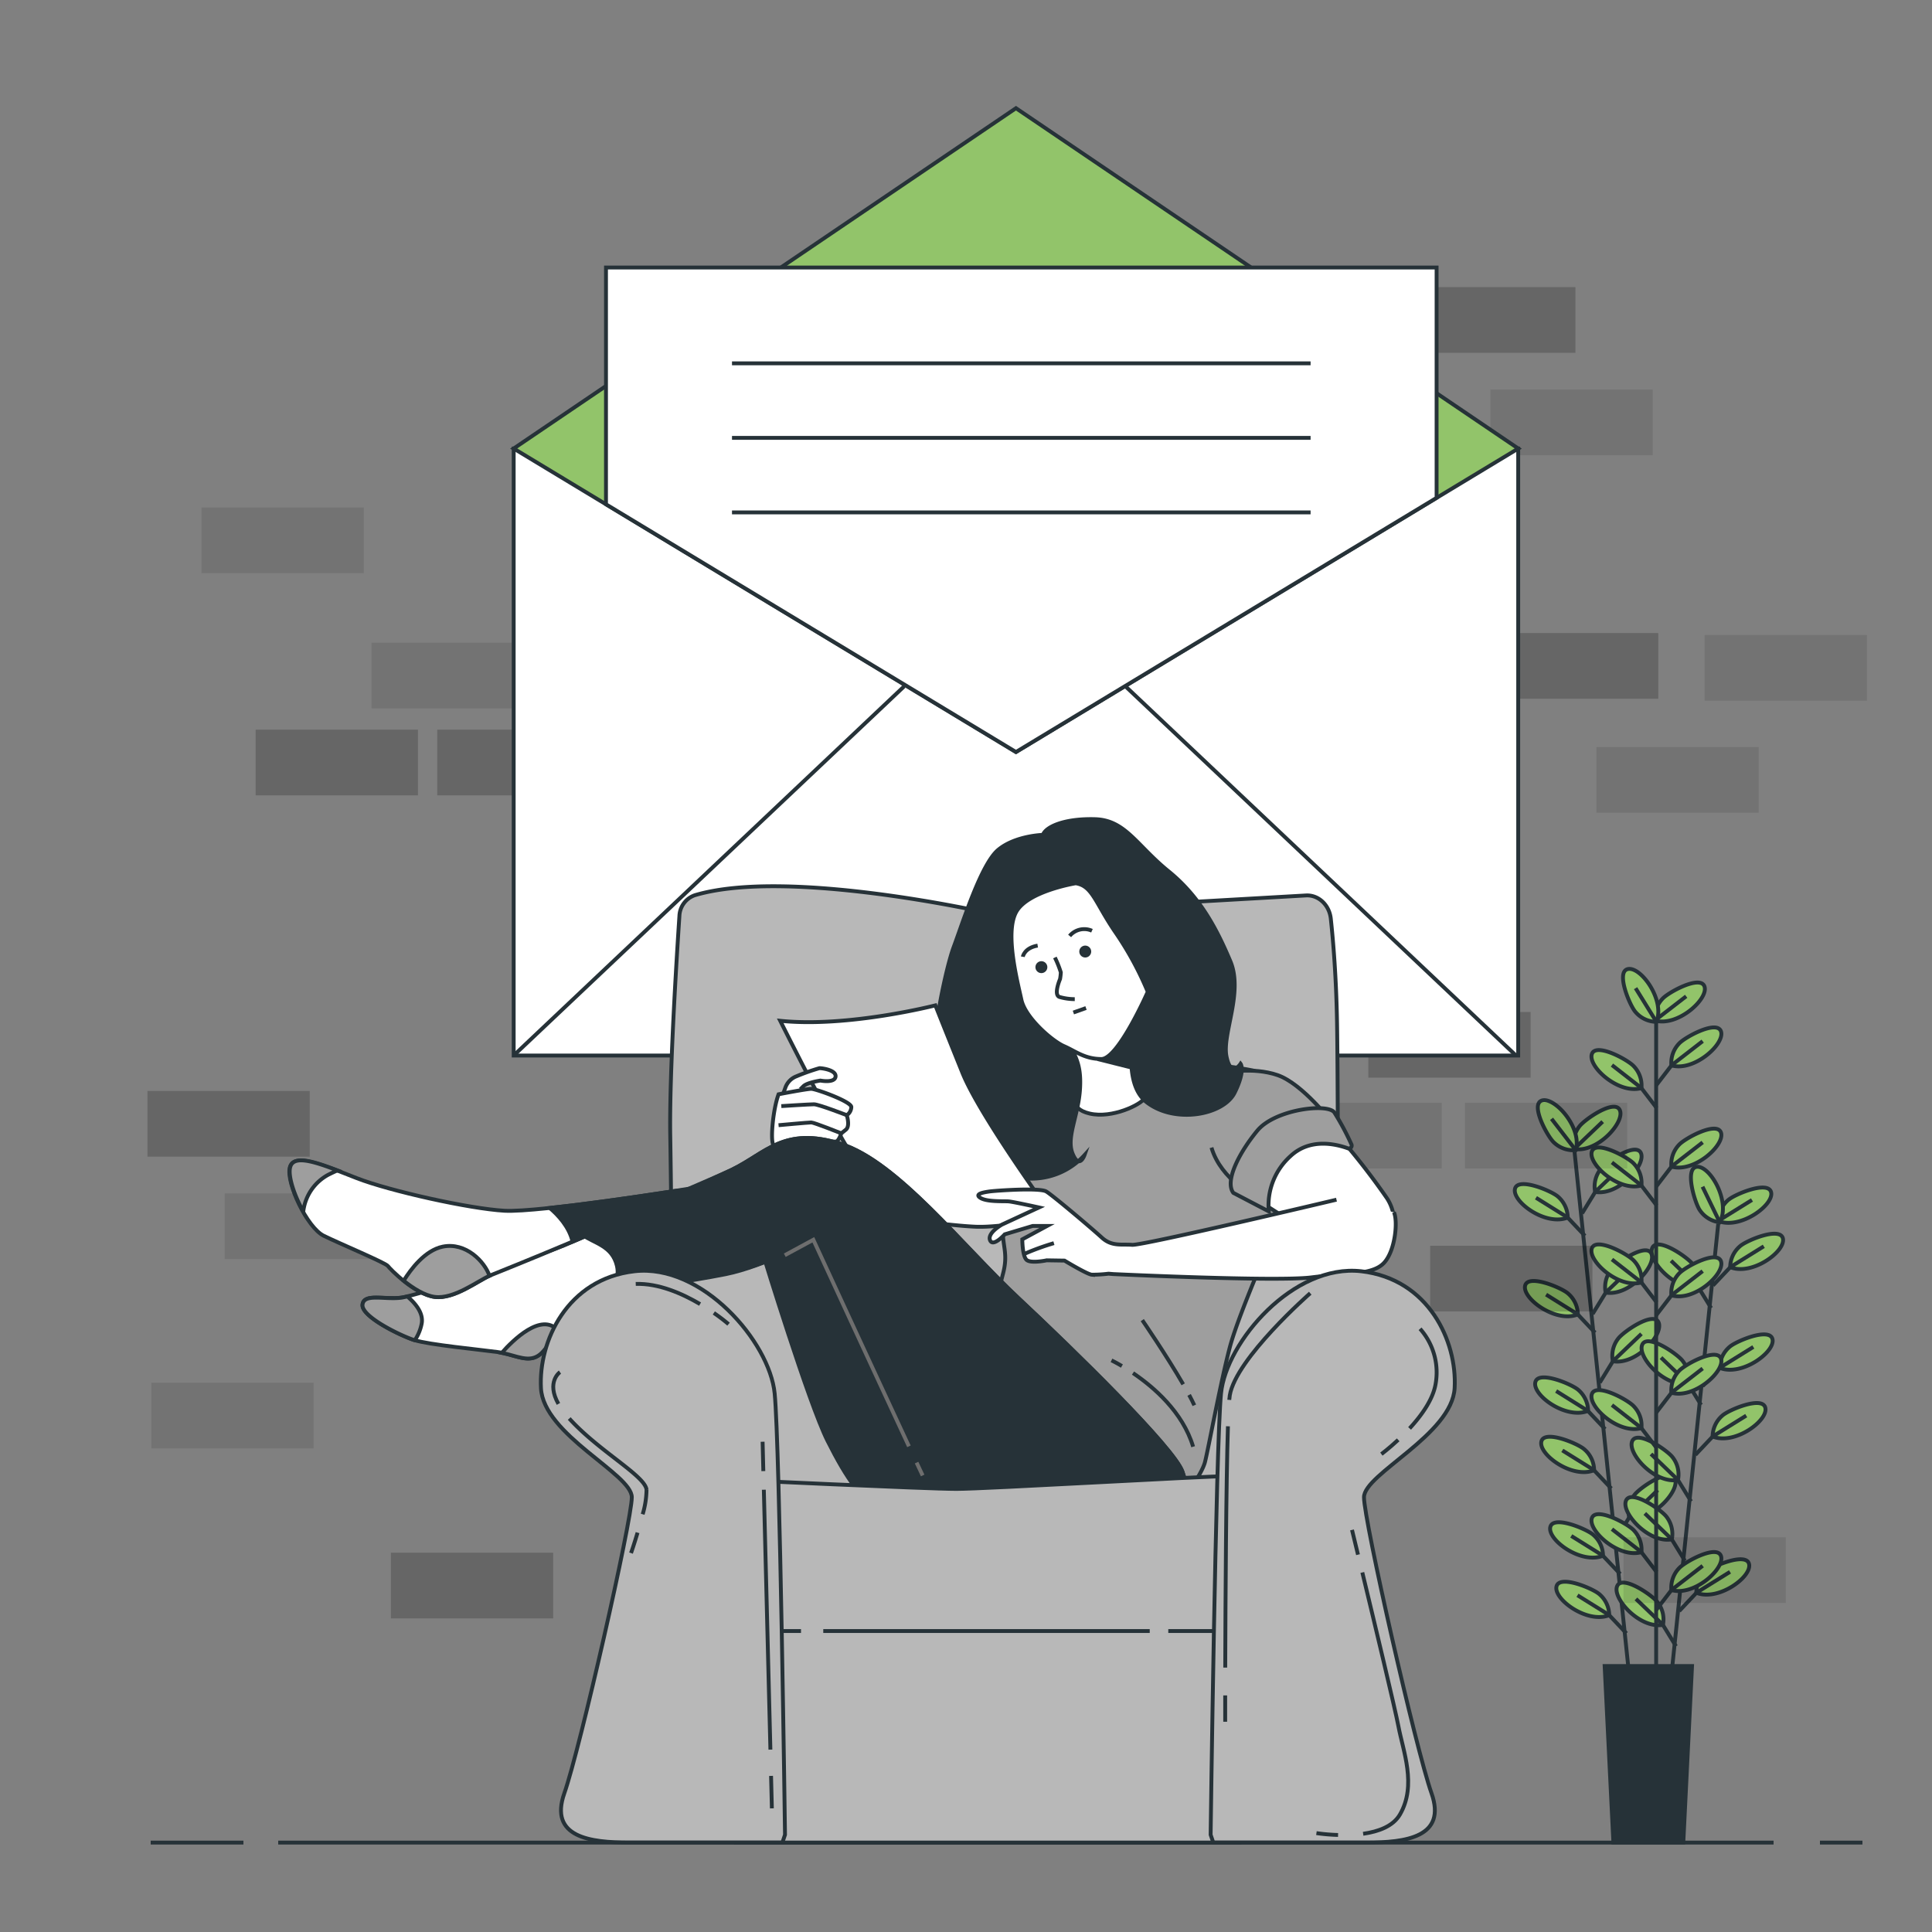 <svg xmlns="http://www.w3.org/2000/svg" viewBox="0 0 500 500"><rect x="0" y="0" width="500" height="500" fill="#808080" stroke="none"/><g id="freepik--Plants--inject-5"><line x1="407.49" y1="298.1" x2="421.59" y2="433.2" style="fill:none;stroke:#263238;stroke-miterlimit:10;strokeWidth:2px"></line><line x1="419.31" y1="407.35" x2="412.92" y2="400.6" style="fill:none;stroke:#263238;stroke-miterlimit:10;strokeWidth:2px"></line><path d="M414.86,402.62a7.2,7.2,0,0,0-2.54-5.42c-1.64-1.47-10.27-5.1-11.09-2.06C400.33,398.45,409.17,404.94,414.86,402.62Z" style="fill:#92C46A;stroke:#263238;stroke-miterlimit:10"></path><line x1="414.86" y1="402.62" x2="406.64" y2="397.5" style="fill:none;stroke:#263238;stroke-miterlimit:10;strokeWidth:0.5px"></line><line x1="420.92" y1="422.71" x2="414.53" y2="415.96" style="fill:none;stroke:#263238;stroke-miterlimit:10;strokeWidth:2px"></line><path d="M416.47,418a7.25,7.25,0,0,0-2.55-5.42c-1.64-1.46-10.27-5.09-11.09-2.05C401.94,413.81,410.78,420.31,416.47,418Z" style="fill:#92C46A;stroke:#263238;stroke-miterlimit:10"></path><line x1="416.47" y1="417.98" x2="408.25" y2="412.86" style="fill:none;stroke:#263238;stroke-miterlimit:10;strokeWidth:0.5px"></line><line x1="415.4" y1="369.85" x2="409.01" y2="363.1" style="fill:none;stroke:#263238;stroke-miterlimit:10;strokeWidth:2px"></line><path d="M411,365.13a7.27,7.27,0,0,0-2.54-5.43c-1.64-1.46-10.28-5.09-11.1-2.05C396.42,361,405.26,367.45,411,365.13Z" style="fill:#92C46A;stroke:#263238;stroke-miterlimit:10"></path><line x1="410.95" y1="365.13" x2="402.73" y2="360" style="fill:none;stroke:#263238;stroke-miterlimit:10;strokeWidth:0.5px"></line><line x1="417" y1="385.22" x2="410.61" y2="378.47" style="fill:none;stroke:#263238;stroke-miterlimit:10;strokeWidth:2px"></line><path d="M412.56,380.49a7.23,7.23,0,0,0-2.55-5.42c-1.64-1.47-10.27-5.1-11.09-2.06C398,376.32,406.86,382.82,412.56,380.49Z" style="fill:#92C46A;stroke:#263238;stroke-miterlimit:10"></path><line x1="412.56" y1="380.49" x2="404.33" y2="375.37" style="fill:none;stroke:#263238;stroke-miterlimit:10;strokeWidth:0.5px"></line><line x1="412.8" y1="344.9" x2="406.4" y2="338.14" style="fill:none;stroke:#263238;stroke-miterlimit:10;strokeWidth:2px"></line><path d="M408.35,340.17a7.23,7.23,0,0,0-2.55-5.42c-1.64-1.47-10.27-5.1-11.09-2.06C393.82,336,402.65,342.49,408.35,340.17Z" style="fill:#92C46A;stroke:#263238;stroke-miterlimit:10"></path><line x1="408.35" y1="340.17" x2="400.13" y2="335.04" style="fill:none;stroke:#263238;stroke-miterlimit:10;strokeWidth:0.5px"></line><line x1="410.18" y1="319.83" x2="403.79" y2="313.08" style="fill:none;stroke:#263238;stroke-miterlimit:10;strokeWidth:2px"></line><path d="M405.73,315.1a7.25,7.25,0,0,0-2.54-5.42c-1.64-1.47-10.28-5.1-11.1-2.06C391.2,310.93,400,317.42,405.73,315.1Z" style="fill:#92C46A;stroke:#263238;stroke-miterlimit:10"></path><line x1="405.73" y1="315.1" x2="397.51" y2="309.98" style="fill:none;stroke:#263238;stroke-miterlimit:10;strokeWidth:0.5px"></line><line x1="418.24" y1="398.26" x2="423.1" y2="390.33" style="fill:none;stroke:#263238;stroke-miterlimit:10;strokeWidth:2px"></line><path d="M421.62,392.71a7.22,7.22,0,0,1,1.37-5.83c1.3-1.77,9-7.11,10.43-4.3C435,385.63,427.67,393.81,421.62,392.71Z" style="fill:#92C46A;stroke:#263238;stroke-miterlimit:10"></path><line x1="421.62" y1="392.71" x2="429.02" y2="385.64" style="fill:none;stroke:#263238;stroke-miterlimit:10;strokeWidth:0.5px"></line><line x1="414.02" y1="357.82" x2="418.88" y2="349.9" style="fill:none;stroke:#263238;stroke-miterlimit:10;strokeWidth:2px"></line><path d="M417.4,352.28a7.21,7.21,0,0,1,1.37-5.83c1.3-1.77,9-7.11,10.43-4.3C430.75,345.2,423.45,353.38,417.4,352.28Z" style="fill:#92C46A;stroke:#263238;stroke-miterlimit:10"></path><line x1="417.4" y1="352.28" x2="424.8" y2="345.2" style="fill:none;stroke:#263238;stroke-miterlimit:10;strokeWidth:0.5px"></line><line x1="412.17" y1="340.05" x2="417.03" y2="332.13" style="fill:none;stroke:#263238;stroke-miterlimit:10;strokeWidth:2px"></line><path d="M415.54,334.51a7.26,7.26,0,0,1,1.37-5.83c1.31-1.77,9-7.11,10.43-4.3C428.9,327.43,421.59,335.61,415.54,334.51Z" style="fill:#92C46A;stroke:#263238;stroke-miterlimit:10"></path><line x1="415.54" y1="334.51" x2="422.95" y2="327.43" style="fill:none;stroke:#263238;stroke-miterlimit:10;strokeWidth:0.5px"></line><line x1="409.45" y1="314.01" x2="414.31" y2="306.08" style="fill:none;stroke:#263238;stroke-miterlimit:10;strokeWidth:2px"></line><path d="M412.82,308.46a7.26,7.26,0,0,1,1.37-5.83c1.31-1.77,9-7.11,10.44-4.3C426.18,301.38,418.87,309.56,412.82,308.46Z" style="fill:#92C46A;stroke:#263238;stroke-miterlimit:10"></path><line x1="412.82" y1="308.46" x2="420.23" y2="301.39" style="fill:none;stroke:#263238;stroke-miterlimit:10;strokeWidth:0.5px"></line><path d="M407.37,297.35a7.22,7.22,0,0,1,1.37-5.83c1.3-1.77,9-7.11,10.43-4.3C420.72,290.27,413.42,298.45,407.37,297.35Z" style="fill:#92C46A;stroke:#263238;stroke-miterlimit:10"></path><line x1="407.37" y1="297.35" x2="414.77" y2="290.28" style="fill:none;stroke:#263238;stroke-miterlimit:10;strokeWidth:0.5px"></line><path d="M407.8,297.66a7.28,7.28,0,0,1-5.66-2c-1.62-1.48-6.12-9.7-3.18-10.82C402.16,283.63,409.53,291.75,407.8,297.66Z" style="fill:#92C46A;stroke:#263238;stroke-miterlimit:10"></path><line x1="407.8" y1="297.66" x2="401.54" y2="289.55" style="fill:none;stroke:#263238;stroke-miterlimit:10;strokeWidth:0.5px"></line><line x1="444.68" y1="316.71" x2="430.66" y2="451.82" style="fill:none;stroke:#263238;stroke-miterlimit:10;strokeWidth:2px"></line><line x1="433.75" y1="426.05" x2="428.89" y2="418.13" style="fill:none;stroke:#263238;stroke-miterlimit:10;strokeWidth:2px"></line><path d="M430.37,420.51a7.21,7.21,0,0,0-1.37-5.83c-1.3-1.78-9-7.11-10.43-4.3C417,413.43,424.33,421.61,430.37,420.51Z" style="fill:#92C46A;stroke:#263238;stroke-miterlimit:10"></path><line x1="430.37" y1="420.51" x2="423.38" y2="413.8" style="fill:none;stroke:#263238;stroke-miterlimit:10;strokeWidth:0.5px"></line><line x1="437.65" y1="388.55" x2="432.78" y2="380.63" style="fill:none;stroke:#263238;stroke-miterlimit:10;strokeWidth:2px"></line><path d="M434.26,383a7.21,7.21,0,0,0-1.37-5.83c-1.3-1.77-9-7.1-10.43-4.3C420.9,375.94,428.22,384.11,434.26,383Z" style="fill:#92C46A;stroke:#263238;stroke-miterlimit:10"></path><line x1="434.26" y1="383.01" x2="427.28" y2="376.3" style="fill:none;stroke:#263238;stroke-miterlimit:10;strokeWidth:0.5px"></line><line x1="436.05" y1="403.92" x2="431.19" y2="396" style="fill:none;stroke:#263238;stroke-miterlimit:10;strokeWidth:2px"></line><path d="M432.67,398.38a7.26,7.26,0,0,0-1.37-5.83c-1.31-1.78-9-7.11-10.44-4.3C419.31,391.3,426.62,399.48,432.67,398.38Z" style="fill:#92C46A;stroke:#263238;stroke-miterlimit:10"></path><line x1="432.67" y1="398.38" x2="425.68" y2="391.67" style="fill:none;stroke:#263238;stroke-miterlimit:10;strokeWidth:0.5px"></line><line x1="440.24" y1="363.59" x2="435.37" y2="355.67" style="fill:none;stroke:#263238;stroke-miterlimit:10;strokeWidth:2px"></line><path d="M436.85,358.05a7.21,7.21,0,0,0-1.37-5.83c-1.3-1.77-9-7.11-10.43-4.3C423.5,351,430.81,359.15,436.85,358.05Z" style="fill:#92C46A;stroke:#263238;stroke-miterlimit:10"></path><line x1="436.85" y1="358.05" x2="429.87" y2="351.34" style="fill:none;stroke:#263238;stroke-miterlimit:10;strokeWidth:0.5px"></line><line x1="442.84" y1="338.52" x2="437.97" y2="330.6" style="fill:none;stroke:#263238;stroke-miterlimit:10;strokeWidth:2px"></line><path d="M439.46,333a7.24,7.24,0,0,0-1.38-5.83c-1.3-1.77-9-7.11-10.43-4.3C426.1,325.91,433.41,334.08,439.46,333Z" style="fill:#92C46A;stroke:#263238;stroke-miterlimit:10"></path><line x1="439.46" y1="332.98" x2="432.47" y2="326.27" style="fill:none;stroke:#263238;stroke-miterlimit:10;strokeWidth:0.5px"></line><line x1="434.58" y1="416.93" x2="440.96" y2="410.18" style="fill:none;stroke:#263238;stroke-miterlimit:10;strokeWidth:2px"></line><path d="M439,412.2a7.25,7.25,0,0,1,2.54-5.42c1.64-1.47,10.28-5.11,11.1-2.07C453.55,408,444.72,414.52,439,412.2Z" style="fill:#92C46A;stroke:#263238;stroke-miterlimit:10"></path><line x1="439.02" y1="412.2" x2="447.72" y2="406.8" style="fill:none;stroke:#263238;stroke-miterlimit:10;strokeWidth:0.5px"></line><line x1="438.77" y1="376.5" x2="445.16" y2="369.74" style="fill:none;stroke:#263238;stroke-miterlimit:10;strokeWidth:2px"></line><path d="M443.22,371.76a7.21,7.21,0,0,1,2.54-5.42c1.64-1.47,10.27-5.1,11.09-2.06C457.75,367.58,448.91,374.09,443.22,371.76Z" style="fill:#92C46A;stroke:#263238;stroke-miterlimit:10"></path><line x1="443.22" y1="371.76" x2="451.92" y2="366.36" style="fill:none;stroke:#263238;stroke-miterlimit:10;strokeWidth:0.5px"></line><line x1="440.62" y1="358.73" x2="447" y2="351.97" style="fill:none;stroke:#263238;stroke-miterlimit:10;strokeWidth:2px"></line><path d="M445.06,354a7.26,7.26,0,0,1,2.54-5.42c1.64-1.47,10.28-5.1,11.1-2.06C459.59,349.81,450.76,356.32,445.06,354Z" style="fill:#92C46A;stroke:#263238;stroke-miterlimit:10"></path><line x1="445.06" y1="353.99" x2="453.76" y2="348.59" style="fill:none;stroke:#263238;stroke-miterlimit:10;strokeWidth:0.5px"></line><line x1="443.32" y1="332.67" x2="449.71" y2="325.92" style="fill:none;stroke:#263238;stroke-miterlimit:10;strokeWidth:2px"></line><path d="M447.77,327.94a7.21,7.21,0,0,1,2.54-5.42c1.64-1.47,10.27-5.1,11.09-2.06C462.29,323.76,453.46,330.26,447.77,327.94Z" style="fill:#92C46A;stroke:#263238;stroke-miterlimit:10"></path><line x1="447.77" y1="327.94" x2="456.47" y2="322.54" style="fill:none;stroke:#263238;stroke-miterlimit:10;strokeWidth:0.5px"></line><path d="M444.71,316a7.27,7.27,0,0,1,2.54-5.43c1.64-1.46,10.28-5.1,11.1-2.06C459.24,311.77,450.41,318.27,444.71,316Z" style="fill:#92C46A;stroke:#263238;stroke-miterlimit:10"></path><line x1="444.71" y1="315.95" x2="453.41" y2="310.55" style="fill:none;stroke:#263238;stroke-miterlimit:10;strokeWidth:0.5px"></line><path d="M445.07,316.33a7.21,7.21,0,0,1-5.13-3.09c-1.28-1.79-4-10.75-.89-11.25C442.44,301.45,448,310.92,445.07,316.33Z" style="fill:#92C46A;stroke:#263238;stroke-miterlimit:10"></path><line x1="445.07" y1="316.33" x2="440.61" y2="307.12" style="fill:none;stroke:#263238;stroke-miterlimit:10;strokeWidth:0.5px"></line><line x1="428.61" y1="261.69" x2="428.61" y2="432.55" style="fill:none;stroke:#263238;stroke-miterlimit:10;strokeWidth:2px"></line><line x1="428.74" y1="406.86" x2="423.09" y2="399.48" style="fill:none;stroke:#263238;stroke-miterlimit:10;strokeWidth:2px"></line><path d="M424.81,401.69a7.25,7.25,0,0,0-2-5.66c-1.48-1.62-9.69-6.13-10.82-3.19C410.79,396,418.91,403.41,424.81,401.69Z" style="fill:#92C46A;stroke:#263238;stroke-miterlimit:10"></path><line x1="424.81" y1="401.69" x2="417.17" y2="395.74" style="fill:none;stroke:#263238;stroke-miterlimit:10;strokeWidth:0.5px"></line><line x1="428.74" y1="374.75" x2="423.09" y2="367.37" style="fill:none;stroke:#263238;stroke-miterlimit:10;strokeWidth:2px"></line><path d="M424.81,369.58a7.23,7.23,0,0,0-2-5.65c-1.48-1.63-9.69-6.14-10.82-3.2C410.79,363.93,418.91,371.3,424.81,369.58Z" style="fill:#92C46A;stroke:#263238;stroke-miterlimit:10"></path><line x1="424.81" y1="369.58" x2="417.17" y2="363.63" style="fill:none;stroke:#263238;stroke-miterlimit:10;strokeWidth:0.5px"></line><line x1="428.74" y1="337.05" x2="423.09" y2="329.67" style="fill:none;stroke:#263238;stroke-miterlimit:10;strokeWidth:2px"></line><path d="M424.81,331.89a7.24,7.24,0,0,0-2-5.66c-1.48-1.63-9.69-6.14-10.82-3.2C410.79,326.23,418.91,333.61,424.81,331.89Z" style="fill:#92C46A;stroke:#263238;stroke-miterlimit:10"></path><line x1="424.81" y1="331.89" x2="417.17" y2="325.94" style="fill:none;stroke:#263238;stroke-miterlimit:10;strokeWidth:0.5px"></line><line x1="428.74" y1="311.96" x2="423.09" y2="304.58" style="fill:none;stroke:#263238;stroke-miterlimit:10;strokeWidth:2px"></line><path d="M424.81,306.79a7.25,7.25,0,0,0-2-5.66c-1.48-1.62-9.69-6.13-10.82-3.19C410.79,301.13,418.91,308.51,424.81,306.79Z" style="fill:#92C46A;stroke:#263238;stroke-miterlimit:10"></path><line x1="424.81" y1="306.79" x2="417.17" y2="300.84" style="fill:none;stroke:#263238;stroke-miterlimit:10;strokeWidth:0.5px"></line><line x1="428.74" y1="286.75" x2="423.09" y2="279.37" style="fill:none;stroke:#263238;stroke-miterlimit:10;strokeWidth:2px"></line><path d="M424.81,281.59a7.24,7.24,0,0,0-2-5.66c-1.48-1.63-9.69-6.14-10.82-3.2C410.79,275.93,418.91,283.31,424.81,281.59Z" style="fill:#92C46A;stroke:#263238;stroke-miterlimit:10"></path><line x1="424.81" y1="281.59" x2="417.17" y2="275.64" style="fill:none;stroke:#263238;stroke-miterlimit:10;strokeWidth:0.5px"></line><line x1="428.62" y1="416.66" x2="434.28" y2="409.28" style="fill:none;stroke:#263238;stroke-miterlimit:10;strokeWidth:2px"></line><path d="M432.55,411.5a7.24,7.24,0,0,1,2-5.66c1.48-1.63,9.69-6.14,10.82-3.2C446.57,405.84,438.46,413.22,432.55,411.5Z" style="fill:#92C46A;stroke:#263238;stroke-miterlimit:10"></path><line x1="432.55" y1="411.5" x2="440.65" y2="405.23" style="fill:none;stroke:#263238;stroke-miterlimit:10;strokeWidth:0.5px"></line><line x1="428.62" y1="365.59" x2="434.28" y2="358.22" style="fill:none;stroke:#263238;stroke-miterlimit:10;strokeWidth:2px"></line><path d="M432.55,360.43a7.25,7.25,0,0,1,2-5.66c1.48-1.62,9.69-6.13,10.82-3.19C446.57,354.77,438.46,362.15,432.55,360.43Z" style="fill:#92C46A;stroke:#263238;stroke-miterlimit:10"></path><line x1="432.55" y1="360.43" x2="440.65" y2="354.16" style="fill:none;stroke:#263238;stroke-miterlimit:10;strokeWidth:0.5px"></line><line x1="428.62" y1="340.39" x2="434.28" y2="333.01" style="fill:none;stroke:#263238;stroke-miterlimit:10;strokeWidth:2px"></line><path d="M432.55,335.22a7.23,7.23,0,0,1,2-5.65c1.48-1.63,9.69-6.14,10.82-3.2C446.57,329.57,438.46,337,432.55,335.22Z" style="fill:#92C46A;stroke:#263238;stroke-miterlimit:10"></path><line x1="432.55" y1="335.22" x2="440.65" y2="328.96" style="fill:none;stroke:#263238;stroke-miterlimit:10;strokeWidth:0.5px"></line><line x1="428.62" y1="307.08" x2="434.28" y2="299.7" style="fill:none;stroke:#263238;stroke-miterlimit:10;strokeWidth:2px"></line><path d="M432.55,301.91a7.25,7.25,0,0,1,2-5.66c1.48-1.62,9.69-6.13,10.82-3.19C446.57,296.25,438.46,303.63,432.55,301.91Z" style="fill:#92C46A;stroke:#263238;stroke-miterlimit:10"></path><line x1="432.55" y1="301.91" x2="440.65" y2="295.64" style="fill:none;stroke:#263238;stroke-miterlimit:10;strokeWidth:0.5px"></line><line x1="428.62" y1="280.88" x2="434.28" y2="273.51" style="fill:none;stroke:#263238;stroke-miterlimit:10;strokeWidth:2px"></line><path d="M432.55,275.72a7.25,7.25,0,0,1,2-5.66c1.48-1.62,9.69-6.13,10.82-3.19C446.57,270.06,438.46,277.44,432.55,275.72Z" style="fill:#92C46A;stroke:#263238;stroke-miterlimit:10"></path><line x1="432.55" y1="275.72" x2="440.65" y2="269.45" style="fill:none;stroke:#263238;stroke-miterlimit:10;strokeWidth:0.5px"></line><path d="M428.28,264.1a7.23,7.23,0,0,1,2-5.65c1.48-1.63,9.69-6.14,10.82-3.2C442.3,258.45,434.18,265.83,428.28,264.1Z" style="fill:#92C46A;stroke:#263238;stroke-miterlimit:10"></path><line x1="428.28" y1="264.1" x2="436.38" y2="257.84" style="fill:none;stroke:#263238;stroke-miterlimit:10;strokeWidth:0.5px"></line><path d="M428.68,264.45a7.23,7.23,0,0,1-5.42-2.55c-1.47-1.64-5.09-10.28-2.05-11.09C424.52,249.92,431,258.76,428.68,264.45Z" style="fill:#92C46A;stroke:#263238;stroke-miterlimit:10"></path><line x1="428.68" y1="264.45" x2="423.29" y2="255.74" style="fill:none;stroke:#263238;stroke-miterlimit:10;strokeWidth:0.5px"></line><polygon points="435.64 476.86 417.54 476.86 415.28 431.16 437.9 431.16 435.64 476.86" style="fill:#263238;stroke:#263238;stroke-miterlimit:10"></polygon></g><g id="freepik--Wall--inject-5"><rect x="370.12" y="322.4" width="42" height="17" style="opacity:0.2"></rect><rect x="101.16" y="401.84" width="42" height="17" style="opacity:0.2"></rect><rect x="38.16" y="282.34" width="42" height="17" style="opacity:0.2"></rect><rect x="354.12" y="261.9" width="42" height="17" style="opacity:0.2"></rect><rect x="387.16" y="163.84" width="42" height="17" style="opacity:0.2"></rect><rect x="231.16" y="184.84" width="42" height="17" style="opacity:0.2"></rect><rect x="234.16" y="328.84" width="42" height="17" style="opacity:0.2"></rect><rect x="186.16" y="328.84" width="42" height="17" style="opacity:0.2"></rect><rect x="66.16" y="188.84" width="42" height="17" style="opacity:0.2"></rect><rect x="113.16" y="188.84" width="42" height="17" style="opacity:0.2"></rect><rect x="284.16" y="184.84" width="42" height="17" style="opacity:0.2"></rect><rect x="331.12" y="285.4" width="42" height="17" style="opacity:0.1"></rect><rect x="420.16" y="397.84" width="42" height="17" style="opacity:0.1"></rect><rect x="379.12" y="285.4" width="42" height="17" style="opacity:0.1"></rect><rect x="96.16" y="166.34" width="42" height="17" style="opacity:0.1"></rect><rect x="52.16" y="131.34" width="42" height="17" style="opacity:0.1"></rect><rect x="441.16" y="164.34" width="42" height="17" style="opacity:0.1"></rect><rect x="413.16" y="193.34" width="42" height="17" style="opacity:0.1"></rect><rect x="257.16" y="164.34" width="42" height="17" style="opacity:0.1"></rect><rect x="217.16" y="308.84" width="42" height="17" style="opacity:0.1"></rect><rect x="191.16" y="357.84" width="42" height="17" style="opacity:0.1"></rect><rect x="232.16" y="399.84" width="42" height="17" style="opacity:0.1"></rect><rect x="58.16" y="308.84" width="42" height="17" style="opacity:0.1"></rect><rect x="365.72" y="74.31" width="42" height="17" style="opacity:0.2"></rect><rect x="385.72" y="100.81" width="42" height="17" style="opacity:0.1"></rect><rect x="39.16" y="357.84" width="42" height="17" style="opacity:0.1"></rect><rect x="287.12" y="322.4" width="42" height="17" style="opacity:0.2"></rect></g><g id="freepik--Letter--inject-5"><rect x="132.94" y="116.08" width="259.97" height="157.09" style="fill:#fff;stroke:#263238;stroke-miterlimit:10"></rect><line x1="132.94" y1="273.16" x2="233.99" y2="177.63" style="fill:none;stroke:#263238;stroke-miterlimit:10"></line><line x1="392.33" y1="273.16" x2="291.28" y2="177.63" style="fill:none;stroke:#263238;stroke-miterlimit:10"></line><polygon points="262.93 28 132.94 116.08 262.93 194.62 392.92 116.08 262.93 28" style="fill:#92C46A;stroke:#263238;stroke-miterlimit:10"></polygon><polygon points="262.93 194.62 371.79 128.84 371.79 69.23 156.83 69.23 156.83 130.51 262.93 194.62" style="fill:#fff;stroke:#263238;stroke-miterlimit:10"></polygon><line x1="189.44" y1="94.03" x2="339.18" y2="94.03" style="fill:none;stroke:#263238;stroke-miterlimit:10"></line><line x1="189.44" y1="113.32" x2="339.18" y2="113.32" style="fill:none;stroke:#263238;stroke-miterlimit:10"></line><line x1="189.44" y1="132.61" x2="339.18" y2="132.61" style="fill:none;stroke:#263238;stroke-miterlimit:10"></line></g><g id="freepik--Character--inject-5"><path d="M179.83,231.68a5.93,5.93,0,0,0-4,5.39c-.72,10.91-2.64,41.36-2.37,56.9.33,19.15,1.13,101.19,1.13,101.19l171.79-3.06s0-106.68-.35-127.19c-.2-12-1-21.42-1.62-27.17-.39-3.55-3.18-6.16-6.39-6l-81.78,4.66S204,224.46,179.83,231.68Z" style="fill:#b8b8b8;stroke:#263238;stroke-miterlimit:10"></path><path d="M285.51,275.81a60.16,60.16,0,0,1-13.78,2.45c-7,.31-8.57,8-8.57,13.78s-3.68,20.52-3.68,25.72,1.53,6.74,0,12.25a58,58,0,0,1-3.06,9.19c-.61,1.22,27.25,33.07,33.07,37.36S299.9,389.72,302.35,390s8.58-8,9.5-11.64,4-20.51,6.43-29.7,12.55-31.85,15.61-39.5-3.06-30.93-9.8-32.15a100.56,100.56,0,0,0-20.82-1.84C294.09,275.2,285.51,275.81,285.51,275.81Z" style="fill:#9e9e9e;stroke:#263238;stroke-miterlimit:10"></path><path d="M293.22,355.35c5.31,3.59,12.89,10.07,15.56,19.06" style="fill:none;stroke:#263238;stroke-miterlimit:10"></path><path d="M287.65,352.06s1.06.5,2.7,1.47" style="fill:none;stroke:#263238;stroke-miterlimit:10"></path><path d="M307.74,361c.52,1,1,1.88,1.35,2.69" style="fill:none;stroke:#263238;stroke-miterlimit:10"></path><path d="M295.62,341.65s6.28,9.14,10.59,16.61" style="fill:none;stroke:#263238;stroke-miterlimit:10"></path><path d="M276.82,269.73s2.12,6.74,1.74,10-2.31,7.11,3.46,8.46,13.27-2.31,14.23-4-1-11-1.92-14.62-2.12-7.12-2.12-7.12S285.29,271.27,276.82,269.73Z" style="fill:#fff;stroke:#263238;stroke-miterlimit:10"></path><polyline points="284.08 274.09 293.39 276.42 293.73 261.78 284.08 274.09" style="fill:#263238;stroke:#263238;stroke-miterlimit:10"></polyline><path d="M347.28,295a181.38,181.38,0,0,1,11.65,15.08c4.27,6.54.3,14.3-3.65,15.87s-27.9-14.16-27.9-14.16-2.45-6.26-.2-10.87S341.76,292.63,347.28,295Z" style="fill:#fff;stroke:#263238;stroke-miterlimit:10"></path><path d="M316.78,277.68s7.37-1.67,13.85.56,14.22,12.38,14.22,12.38-8.08-1.85-13.07,4.52-6.59,14.79-6.59,14.79S316,305.43,313.53,297" style="fill:#9e9e9e;stroke:#263238;stroke-miterlimit:10"></path><path d="M319.18,308.71l9.18,4.8A17.15,17.15,0,0,1,334,299.18c5.06-4.71,11.69-3.12,14.82-2a.75.75,0,0,0,.94-1,69.45,69.45,0,0,0-4.44-8.29c-1.8-2.45-15.37-.79-19.92,4.71S316.87,305.57,319.18,308.71Z" style="fill:#9e9e9e;stroke:#263238;stroke-miterlimit:10"></path><path d="M269.9,216.06s-7.12.19-11.54,3.85-9.05,18.47-11.55,25.2-7.88,32.89-4.42,40.21,12.7,18.66,22.7,19.62a18.5,18.5,0,0,0,15.58-6s-1.35,3.85-3.08-.38,1.54-9.81,1.93-16.93-1.73-9.43-5.39-15.2-8.85-23.08-5.19-27.51,16.16.77,19,6.54,5.58,9.43,6,13.85-4.43,20.4,2.88,26,19.82,3.27,22.7-2.51,1.54-7.5,1.54-7.5-2.5,3.85-3.65-1.92,4.42-16.55,1-24.63-7.7-16.54-16-23.27S291.25,212.21,283.36,212,270.67,213.94,269.9,216.06Z" style="fill:#263238;stroke:#263238;stroke-miterlimit:10"></path><path d="M278.39,228.59S266,230.6,263,236s.33,18.05,1.34,22.73,8,10.7,11,12,5.35,3.34,9.7,3.34,12-17.39,12-17.39a83.82,83.82,0,0,0-8.36-15.38C283.41,233.6,282.74,229.26,278.39,228.59Z" style="fill:#fff;stroke:#263238;stroke-miterlimit:10"></path><path d="M271.05,250.3a1.54,1.54,0,1,1-1.54-1.54A1.54,1.54,0,0,1,271.05,250.3Z" style="fill:#263238"></path><path d="M282.4,246.26a1.54,1.54,0,1,1-1.54-1.54A1.54,1.54,0,0,1,282.4,246.26Z" style="fill:#263238"></path><path d="M264.7,247.61s.39-2.31,3.85-2.89" style="fill:none;stroke:#263238;stroke-miterlimit:10"></path><path d="M276.82,242.22a4.93,4.93,0,0,1,5.78-1.34" style="fill:none;stroke:#263238;stroke-miterlimit:10"></path><path d="M273,247.8a26.4,26.4,0,0,1,1.54,3.85,14.26,14.26,0,0,1-.2,1.73s-1.73,4-.19,4.62a14.35,14.35,0,0,0,4,.58" style="fill:none;stroke:#263238;stroke-miterlimit:10"></path><line x1="277.79" y1="262.04" x2="281.06" y2="260.88" style="fill:none;stroke:#263238;stroke-miterlimit:10"></line><path d="M201.92,264.18s12.86,25.72,18.06,34a153.32,153.32,0,0,0,13.17,17.14s12.25,1.84,19.29,2.15S272.65,315,272.65,315s-19-26-23.58-37.36-7-17.45-7-17.45S219.37,266,201.92,264.18Z" style="fill:#fff;stroke:#263238;stroke-miterlimit:10"></path><path d="M345.88,310.48s-50.14,11.9-52.89,11.68-5.26.49-7.84-1.87-12.63-10.87-14.38-11.93-13.51-.19-14.75,0-4,.59-2.29,1.66,6.08.8,7.3.9,7.86,1.57,7.86,1.57l-9.58,4.43s-3.86,2.15-3.09,4.05,3.81-1.53,3.81-1.53l7.24-2.17H271l-6.43,3.47s0,4.3,1.1,5.31,5.22.12,5.22.12l4.6.07s5.85,3.55,7.07,3.65a34.71,34.71,0,0,0,4.33-.26l1.22.1s42.27,2,51.27.86,15.71-.56,18.73-3.69,3.69-10.93,2.64-13.16" style="fill:#fff;stroke:#263238;stroke-miterlimit:10"></path><path d="M265.15,324.49a63.77,63.77,0,0,1,7.6-2.76" style="fill:none;stroke:#263238;stroke-miterlimit:10"></path><path d="M201.81,285.46l1.45-4a4.89,4.89,0,0,1,2.82-2.9,54,54,0,0,1,6-2.12c.73,0,4.4.49,4.16,2.21s-3.91,1-3.91,1-3.43.49-4.41,1.47a11,11,0,0,0-1.71,3.67Z" style="fill:#fff;stroke:#263238;stroke-miterlimit:10"></path><path d="M201.49,283.2s7.3-1.41,8.47-1.41,10.36,3.29,10.36,4.7a2.62,2.62,0,0,1-1.18,2.12s.94,2.82-.24,3.76l-1.17.94s-.71,2.12-1.41,2.12-8.94.47-10.36.47-5.17,1.65-5.88.24S200.08,287,201.49,283.2Z" style="fill:#fff;stroke:#263238;stroke-miterlimit:10"></path><path d="M219.14,288.61s-7.29-2.82-8.47-2.82-8.47.47-8.47.47" style="fill:none;stroke:#263238;stroke-miterlimit:10"></path><path d="M217.73,293.31s-7.06-2.82-7.77-2.82-8.47.71-8.47.71" style="fill:none;stroke:#263238;stroke-miterlimit:10"></path><path d="M197.63,325.11s11.63,38,16.53,47.77,9.5,16.54,13.48,16.54,15,1.83,18.37.61-14.39-40.42-21.44-57-13.47-19-17.76-17.14S197.63,325.11,197.63,325.11Z" style="fill:#263238;stroke:#263238;stroke-miterlimit:10"></path><path d="M306,388.5s2.14-1.53,0-7.66-28.17-31.54-42.57-45S232.23,300.62,217.53,296s-19.29,2.45-28.17,6.74c-4.45,2.15-35.21,16.23-43.48,19.6s-37.67,12.86-41.95,13.47-9.8-1.23-10.11,1.84,9.8,8,13.48,9.18,16.84,2.45,21.43,3.07,8,3.06,11,.61,8.27-13.78,12.56-14.7,22.05-6.12,32.15-6.12,26-8.88,26-8.88,23,51.13,26.33,57.87,1.84,13.17,22.36,14.7S303.88,391.56,306,388.5Z" style="fill:#fff;stroke:#263238;stroke-miterlimit:10"></path><path d="M129.86,350.11c4,.8,7.09,2.66,9.89.42,1.27-1,2.89-3.53,4.67-6.21C140.11,339.5,132.68,346.92,129.86,350.11Z" style="fill:#9e9e9e;stroke:#263238;stroke-miterlimit:10"></path><path d="M105.41,335.52c-.63.15-1.14.26-1.48.31-4.29.61-9.8-1.23-10.11,1.84s9.8,8,13.48,9.18l.06,0a11.85,11.85,0,0,0,1.77-4.3C109.65,339.8,107.44,337.23,105.41,335.52Z" style="fill:#9e9e9e;stroke:#263238;stroke-miterlimit:10"></path><path d="M263.46,335.83c-14.39-13.47-31.23-35.21-45.93-39.81s-19.29,2.45-28.17,6.74c-3.2,1.54-26.32,11.37-38.58,16.84,2.95,2.19,7.65,2.76,8.88,8,.7,3-.84,5.59-.61,6.74,5.27-.72,19.59-2.76,28.78-4.59,9.91-2,22.66-8.88,22.66-8.88s23,51.13,26.33,57.87,1.84,13.17,22.36,14.7,44.7-1.84,46.85-4.9c0,0,2.14-1.53,0-7.66S277.86,349.3,263.46,335.83Z" style="fill:#263238;stroke:#263238;stroke-miterlimit:10"></path><path d="M237.21,378.52l1.57,3.33" style="fill:none;stroke:#6e6e6e;stroke-miterlimit:10"></path><path d="M203.1,324.85l7.39-4s16.59,36,24.74,53.46" style="fill:none;stroke:#6e6e6e;stroke-miterlimit:10"></path><path d="M178.15,307.67s-38.58,6.18-47.6,5.67-29.7-5.11-38.26-8.45S76,298.17,75,302.14s4.5,15.58,8.79,17.68,16,7,16.6,7.83,7,7.33,12.1,8,11.37-4.35,14.41-5.58S161.87,316.13,178.15,307.67Z" style="fill:#fff;stroke:#263238;stroke-miterlimit:10"></path><path d="M142.27,312.62c2.12,1.8,5,4.82,5.91,8.7,10.25-4.33,22-9.5,30-13.65C178.15,307.67,156.91,311.07,142.27,312.62Z" style="fill:#263238;stroke:#263238;stroke-miterlimit:10"></path><path d="M85,304c.8-.4,1.58-.77,2.34-1.1-6.38-2.44-11.47-4-12.25-.79-.58,2.33,1.07,7.29,3.4,11.42A12.45,12.45,0,0,1,85,304Z" style="fill:#9e9e9e;stroke:#263238;stroke-miterlimit:10"></path><path d="M114.58,322.63c-4.61.95-8.27,5.85-10.11,8.82,2.37,1.9,5.39,3.85,8.06,4.19,4.94.64,11-4.07,14.15-5.46C125.4,326.48,120.55,321.42,114.58,322.63Z" style="fill:#9e9e9e;stroke:#263238;stroke-miterlimit:10"></path><path d="M189.05,382.93s50.8,2.4,58.47,2.4S311.73,382,318.44,382s2.4,94.89,2.4,94.89H190.49Z" style="fill:#b8b8b8;stroke:#263238;stroke-miterlimit:10"></path><line x1="302.35" y1="422.11" x2="317.15" y2="422.11" style="fill:none;stroke:#263238;stroke-miterlimit:10"></line><line x1="213.06" y1="422.11" x2="297.55" y2="422.11" style="fill:none;stroke:#263238;stroke-miterlimit:10"></line><line x1="200.02" y1="422.11" x2="207.3" y2="422.11" style="fill:none;stroke:#263238;stroke-miterlimit:10"></line><path d="M203.16,474.83s-1.34-100.78-2.68-114.22S181.66,327,164.2,329,139.34,347.18,140,359.27s23.51,22.17,23.51,28.22-13.43,65.17-17.46,76.59,6.71,12.77,16.79,12.77h39.64Z" style="fill:#b8b8b8;stroke:#263238;stroke-miterlimit:10"></path><path d="M165,396.64c-.88,3-1.69,5.3-1.69,5.3" style="fill:none;stroke:#263238;stroke-miterlimit:10"></path><path d="M147.32,367.11c7.6,8.41,19.62,14.81,20,18.42a23.13,23.13,0,0,1-1,6.36" style="fill:none;stroke:#263238;stroke-miterlimit:10"></path><path d="M144.92,355.1s-3.63,2.51-.4,8.23" style="fill:none;stroke:#263238;stroke-miterlimit:10"></path><line x1="199.55" y1="459.6" x2="199.76" y2="468" style="fill:none;stroke:#263238;stroke-miterlimit:10"></line><line x1="197.68" y1="385.54" x2="199.38" y2="452.8" style="fill:none;stroke:#263238;stroke-miterlimit:10"></line><line x1="197.36" y1="373.12" x2="197.55" y2="380.72" style="fill:none;stroke:#263238;stroke-miterlimit:10"></line><path d="M181.18,337.5c-4.59-2.71-10.72-5.42-16.65-5.22" style="fill:none;stroke:#263238;stroke-miterlimit:10"></path><path d="M188.55,342.69a46.71,46.71,0,0,0-3.81-2.9" style="fill:none;stroke:#263238;stroke-miterlimit:10"></path><path d="M313.31,474.83s1.34-100.78,2.69-114.22S334.81,327,352.28,329s24.85,18.14,24.18,30.23S353,381.44,353,387.49s13.43,65.17,17.47,76.59-6.72,12.77-16.8,12.77H314Z" style="fill:#b8b8b8;stroke:#263238;stroke-miterlimit:10"></path><path d="M317.08,438.77c0,4.24,0,6.81,0,6.81" style="fill:none;stroke:#263238;stroke-miterlimit:10"></path><path d="M317.79,369.12c-.48,14.65-.64,44.69-.7,62.45" style="fill:none;stroke:#263238;stroke-miterlimit:10"></path><path d="M339.09,334.68s-19.22,16.82-20.82,26.43c0,.28-.1.68-.14,1.18" style="fill:none;stroke:#263238;stroke-miterlimit:10"></path><path d="M351.45,402.35c-.94-3.91-1.55-6.41-1.55-6.41" style="fill:none;stroke:#263238;stroke-miterlimit:10"></path><path d="M352.78,474.58c3.94-.56,7.76-1.93,9.53-5,4.4-7.61.8-16.41-.4-22.82-.82-4.35-6.06-26.21-9.34-39.81" style="fill:none;stroke:#263238;stroke-miterlimit:10"></path><path d="M340.69,474.41a49,49,0,0,0,5.6.48" style="fill:none;stroke:#263238;stroke-miterlimit:10"></path><path d="M361.85,372.63c-2.43,2.26-4.35,3.69-4.35,3.69" style="fill:none;stroke:#263238;stroke-miterlimit:10"></path><path d="M367.51,343.89a17,17,0,0,1,4,14.41c-.72,4-3.69,8.1-6.71,11.37" style="fill:none;stroke:#263238;stroke-miterlimit:10"></path></g><g id="freepik--Floor--inject-5"><line x1="471" y1="476.86" x2="482" y2="476.86" style="fill:none;stroke:#263238;stroke-miterlimit:10"></line><line x1="72" y1="476.86" x2="459" y2="476.86" style="fill:none;stroke:#263238;stroke-miterlimit:10"></line><line x1="39" y1="476.86" x2="63" y2="476.86" style="fill:none;stroke:#263238;stroke-miterlimit:10"></line></g></svg>